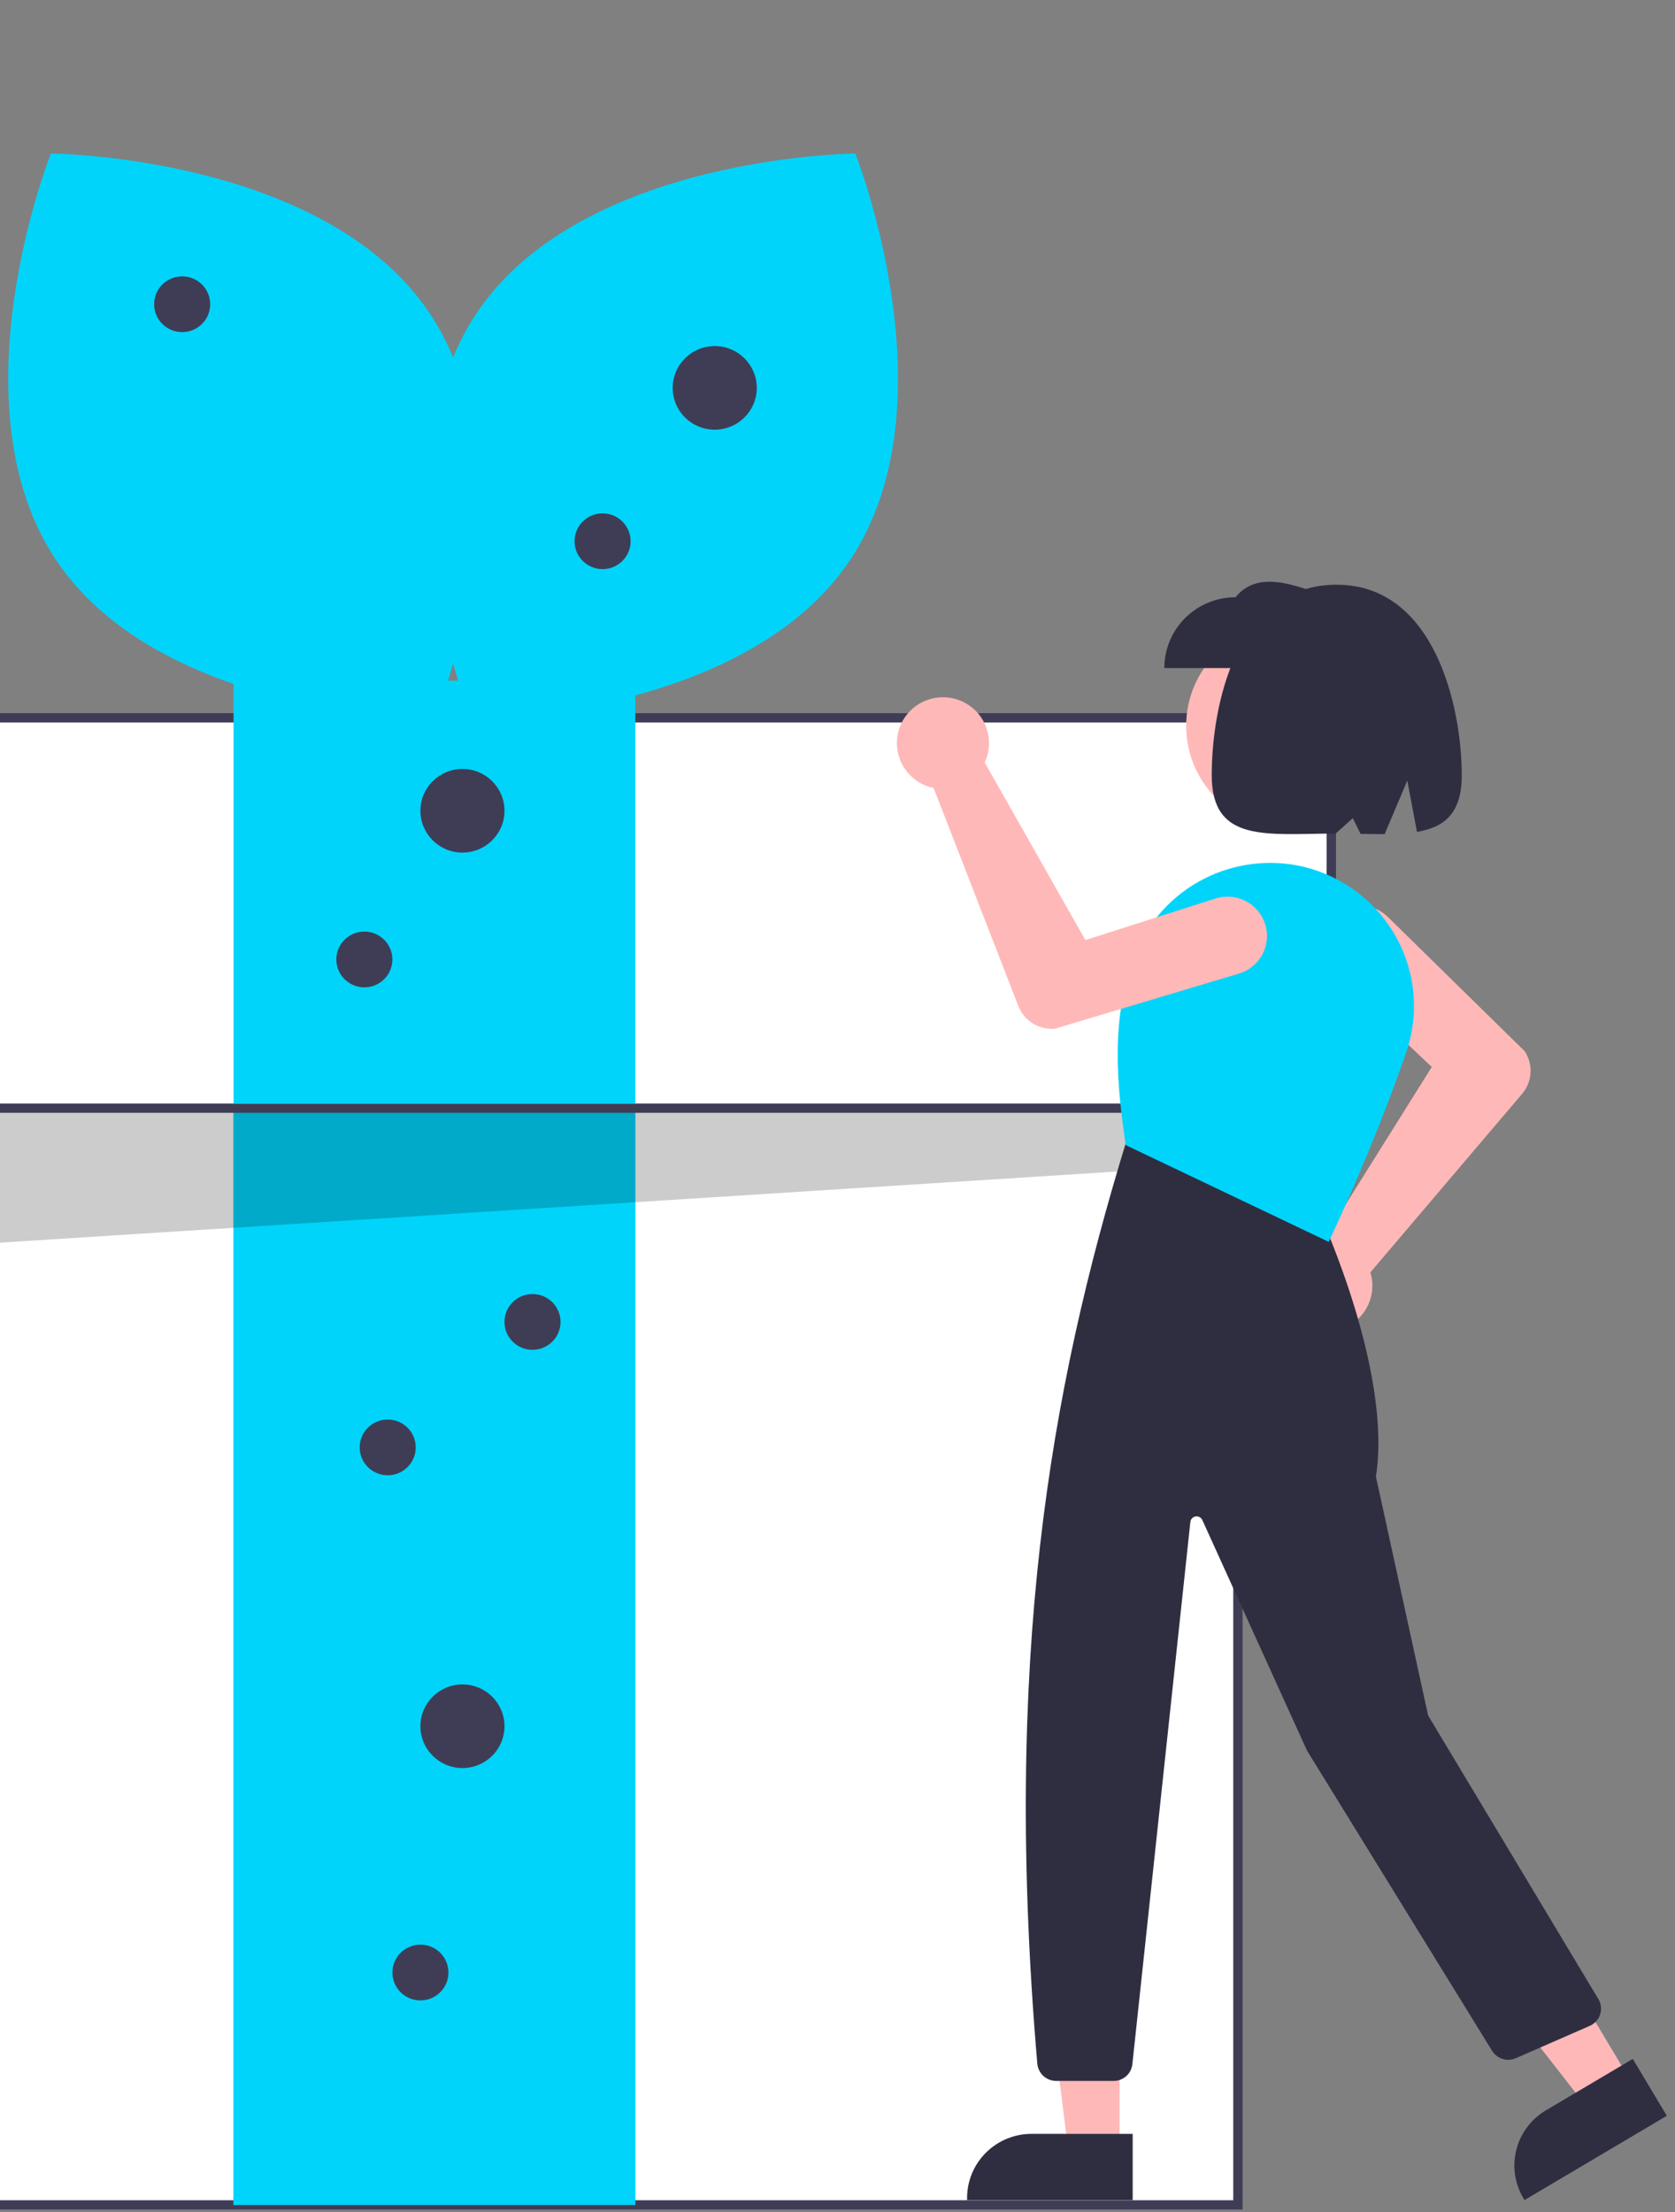 <?xml version="1.0" encoding="UTF-8"?> <svg xmlns="http://www.w3.org/2000/svg" width="100" height="132" viewBox="0 0 100 132" fill="none"><rect x="0" y="0" width="100" height="132" fill="#808080" stroke="none"/><g clip-path="url(#clip0)"><path d="M-22.032 50.323H73.904V131.575H-22.032V50.323Z" fill="white"></path><path d="M-22.31 131.853H74.184V50.046H-22.31V131.853ZM73.626 131.298H-21.753V50.6H73.626V131.298Z" fill="#3F3D56"></path><path d="M13.944 66.13H37.928V131.575H13.944V66.13Z" fill="#00D4FA"></path><path d="M13.944 66.13H37.928V131.575H13.944V66.13Z" fill="#00D4FA"></path><path opacity="0.2" d="M73.625 56.285V69.468L-22.032 75.558L-21.75 59.292L73.625 56.285Z" fill="black"></path><path d="M-27.609 42.836H79.482V66.13H-27.609V42.836Z" fill="white"></path><path d="M-27.89 66.407H79.76V42.559H-27.89V66.407ZM79.202 65.853H-27.332V43.113H79.202V65.853Z" fill="#3F3D56"></path><path d="M13.944 40.617H37.928V65.853H13.944V40.617Z" fill="#00D4FA"></path><path d="M28.503 18.614C22.172 27.946 28.137 42.955 28.137 42.955C28.137 42.955 44.366 42.834 50.697 33.502C57.029 24.17 51.063 9.161 51.063 9.161C51.063 9.161 34.834 9.282 28.503 18.614Z" fill="#00D4FA"></path><path d="M25.598 18.614C31.929 27.946 25.964 42.955 25.964 42.955C25.964 42.955 9.734 42.834 3.403 33.502C-2.928 24.17 3.037 9.161 3.037 9.161C3.037 9.161 19.267 9.282 25.598 18.614Z" fill="#00D4FA"></path><path d="M42.67 25.642C41.283 25.642 40.16 24.525 40.16 23.147C40.16 21.768 41.283 20.651 42.67 20.651C44.056 20.651 45.18 21.768 45.18 23.147C45.18 24.525 44.056 25.642 42.67 25.642Z" fill="#3F3D56"></path><path d="M27.609 50.878C26.223 50.878 25.099 49.76 25.099 48.382C25.099 47.004 26.223 45.886 27.609 45.886C28.995 45.886 30.119 47.004 30.119 48.382C30.119 49.76 28.995 50.878 27.609 50.878Z" fill="#3F3D56"></path><path d="M27.609 105.508C26.223 105.508 25.099 104.391 25.099 103.012C25.099 101.634 26.223 100.517 27.609 100.517C28.995 100.517 30.119 101.634 30.119 103.012C30.119 104.391 28.995 105.508 27.609 105.508Z" fill="#3F3D56"></path><path d="M35.975 33.962C35.051 33.962 34.302 33.217 34.302 32.298C34.302 31.379 35.051 30.634 35.975 30.634C36.899 30.634 37.648 31.379 37.648 32.298C37.648 33.217 36.899 33.962 35.975 33.962Z" fill="#3F3D56"></path><path d="M10.876 19.819C9.951 19.819 9.202 19.074 9.202 18.155C9.202 17.236 9.951 16.491 10.876 16.491C11.8 16.491 12.549 17.236 12.549 18.155C12.549 19.074 11.8 19.819 10.876 19.819Z" fill="#3F3D56"></path><path d="M21.753 58.919C20.828 58.919 20.079 58.175 20.079 57.256C20.079 56.337 20.828 55.592 21.753 55.592C22.677 55.592 23.426 56.337 23.426 57.256C23.426 58.175 22.677 58.919 21.753 58.919Z" fill="#3F3D56"></path><path d="M31.791 80.55C30.867 80.55 30.118 79.805 30.118 78.886C30.118 77.967 30.867 77.222 31.791 77.222C32.716 77.222 33.465 77.967 33.465 78.886C33.465 79.805 32.716 80.55 31.791 80.55Z" fill="#3F3D56"></path><path d="M23.147 88.037C22.223 88.037 21.474 87.292 21.474 86.373C21.474 85.454 22.223 84.71 23.147 84.71C24.071 84.71 24.82 85.454 24.82 86.373C24.82 87.292 24.071 88.037 23.147 88.037Z" fill="#3F3D56"></path><path d="M25.1 119.374C24.176 119.374 23.427 118.629 23.427 117.71C23.427 116.791 24.176 116.046 25.1 116.046C26.024 116.046 26.773 116.791 26.773 117.71C26.773 118.629 26.024 119.374 25.1 119.374Z" fill="#3F3D56"></path><path d="M76.958 49.426C73.566 49.426 70.815 46.691 70.815 43.318C70.815 39.944 73.566 37.209 76.958 37.209C80.351 37.209 83.102 39.944 83.102 43.318C83.102 46.691 80.351 49.426 76.958 49.426Z" fill="#FFB8B8"></path><path d="M79.177 79.463C79.254 79.463 79.332 79.459 79.41 79.453C79.796 79.42 80.171 79.308 80.511 79.121C80.85 78.935 81.146 78.679 81.379 78.371C81.613 78.063 81.778 77.71 81.864 77.334C81.95 76.958 81.956 76.568 81.88 76.19C81.862 76.103 81.839 76.016 81.812 75.93L90.879 65.267C91.174 64.917 91.349 64.482 91.375 64.025C91.402 63.569 91.28 63.116 91.028 62.734L91.011 62.714L82.85 54.712C82.404 54.276 81.803 54.033 81.177 54.037C80.551 54.042 79.953 54.293 79.514 54.736C79.075 55.179 78.83 55.777 78.835 56.4C78.839 57.022 79.092 57.617 79.537 58.053C79.547 58.063 79.558 58.073 79.568 58.083L85.479 63.671L79.008 73.998C78.886 74.004 78.764 74.019 78.643 74.043C77.974 74.176 77.378 74.551 76.971 75.096C76.565 75.641 76.376 76.317 76.443 76.993C76.509 77.668 76.826 78.295 77.331 78.751C77.836 79.208 78.494 79.461 79.177 79.463H79.177Z" fill="#FFB8B8"></path><path d="M66.841 128.333H63.775L62.316 116.572L66.842 116.573L66.841 128.333Z" fill="#FFB8B8"></path><path d="M67.623 127.338L61.584 127.337H61.584C60.563 127.337 59.584 127.741 58.863 128.458C58.141 129.176 57.736 130.149 57.736 131.164V131.288L67.623 131.289L67.623 127.338Z" fill="#2F2E41"></path><path d="M97.32 124.117L94.685 125.677L87.381 116.314L91.269 114.012L97.32 124.117Z" fill="#FFB8B8"></path><path d="M97.479 122.864L92.29 125.936L92.29 125.936C91.413 126.455 90.779 127.299 90.528 128.283C90.278 129.267 90.43 130.309 90.952 131.182L90.952 131.182L91.016 131.288L99.512 126.259L97.479 122.864Z" fill="#2F2E41"></path><path d="M63.051 124.179H66.485C66.763 124.18 67.031 124.077 67.238 123.893C67.445 123.708 67.575 123.453 67.604 123.178L71.066 90.822C71.075 90.74 71.11 90.664 71.167 90.605C71.223 90.545 71.298 90.506 71.379 90.493C71.461 90.48 71.544 90.494 71.617 90.533C71.689 90.572 71.747 90.633 71.781 90.708L78.026 104.458L89.082 122.385C89.225 122.615 89.447 122.786 89.706 122.866C89.966 122.947 90.246 122.932 90.495 122.824L94.912 120.892C95.058 120.828 95.189 120.734 95.295 120.616C95.402 120.498 95.482 120.359 95.531 120.207C95.579 120.056 95.595 119.897 95.577 119.739C95.558 119.581 95.507 119.429 95.425 119.293L85.261 102.371L82.144 88.113C83.124 81.93 78.921 72.737 78.879 72.644L78.858 72.6L67.281 68.1L67.223 68.171C62.657 83.069 59.875 99.102 61.929 123.154C61.955 123.433 62.084 123.692 62.291 123.882C62.498 124.071 62.769 124.177 63.051 124.179Z" fill="#2F2E41"></path><path d="M79.324 74.106L79.378 73.993C79.404 73.939 81.978 68.54 83.963 62.77C84.344 61.654 84.488 60.472 84.386 59.298C84.284 58.124 83.938 56.984 83.369 55.95C82.793 54.905 82.006 53.99 81.056 53.264C80.106 52.538 79.015 52.016 77.852 51.73C75.832 51.249 73.706 51.505 71.86 52.452C70.014 53.399 68.572 54.974 67.796 56.889C66.222 60.803 66.724 64.981 67.196 68.267L67.205 68.332L67.266 68.361L79.324 74.106Z" fill="#00D4FA"></path><path d="M69.511 39.867H79.266V35.639C77.125 34.793 75.029 34.074 73.763 35.639C72.635 35.639 71.554 36.084 70.756 36.877C69.959 37.67 69.511 38.745 69.511 39.867H69.511Z" fill="#2F2E41"></path><path d="M79.806 34.893C85.637 34.893 87.269 42.161 87.269 46.261C87.269 48.548 86.23 49.366 84.595 49.643L84.018 46.582L82.666 49.775C82.207 49.777 81.725 49.768 81.225 49.759L80.766 48.82L79.744 49.742C75.651 49.748 72.342 50.341 72.342 46.261C72.342 42.161 73.774 34.893 79.806 34.893Z" fill="#2F2E41"></path><path d="M53.884 43.027C53.847 43.095 53.812 43.164 53.781 43.236C53.624 43.588 53.544 43.97 53.545 44.355C53.547 44.741 53.631 45.121 53.791 45.473C53.951 45.824 54.184 46.137 54.474 46.393C54.764 46.648 55.106 46.84 55.476 46.955C55.562 46.981 55.649 47.003 55.738 47.021L60.801 60.045C60.969 60.471 61.27 60.831 61.66 61.073C62.049 61.316 62.507 61.426 62.965 61.389L62.991 61.384L73.966 58.099C74.564 57.919 75.067 57.51 75.362 56.962C75.658 56.415 75.723 55.772 75.542 55.177C75.362 54.582 74.951 54.082 74.401 53.787C73.85 53.493 73.204 53.428 72.605 53.606C72.592 53.611 72.578 53.615 72.564 53.619L64.799 56.098L58.787 45.5C58.84 45.39 58.886 45.277 58.923 45.16C59.126 44.513 59.081 43.813 58.794 43.197C58.508 42.58 58.002 42.092 57.374 41.826C56.746 41.56 56.041 41.536 55.396 41.758C54.751 41.98 54.212 42.432 53.884 43.027L53.884 43.027Z" fill="#FFB8B8"></path></g><defs><clipPath id="clip0"><rect width="128" height="132" fill="white" transform="matrix(-1 0 0 1 100 0)"></rect></clipPath></defs></svg> 